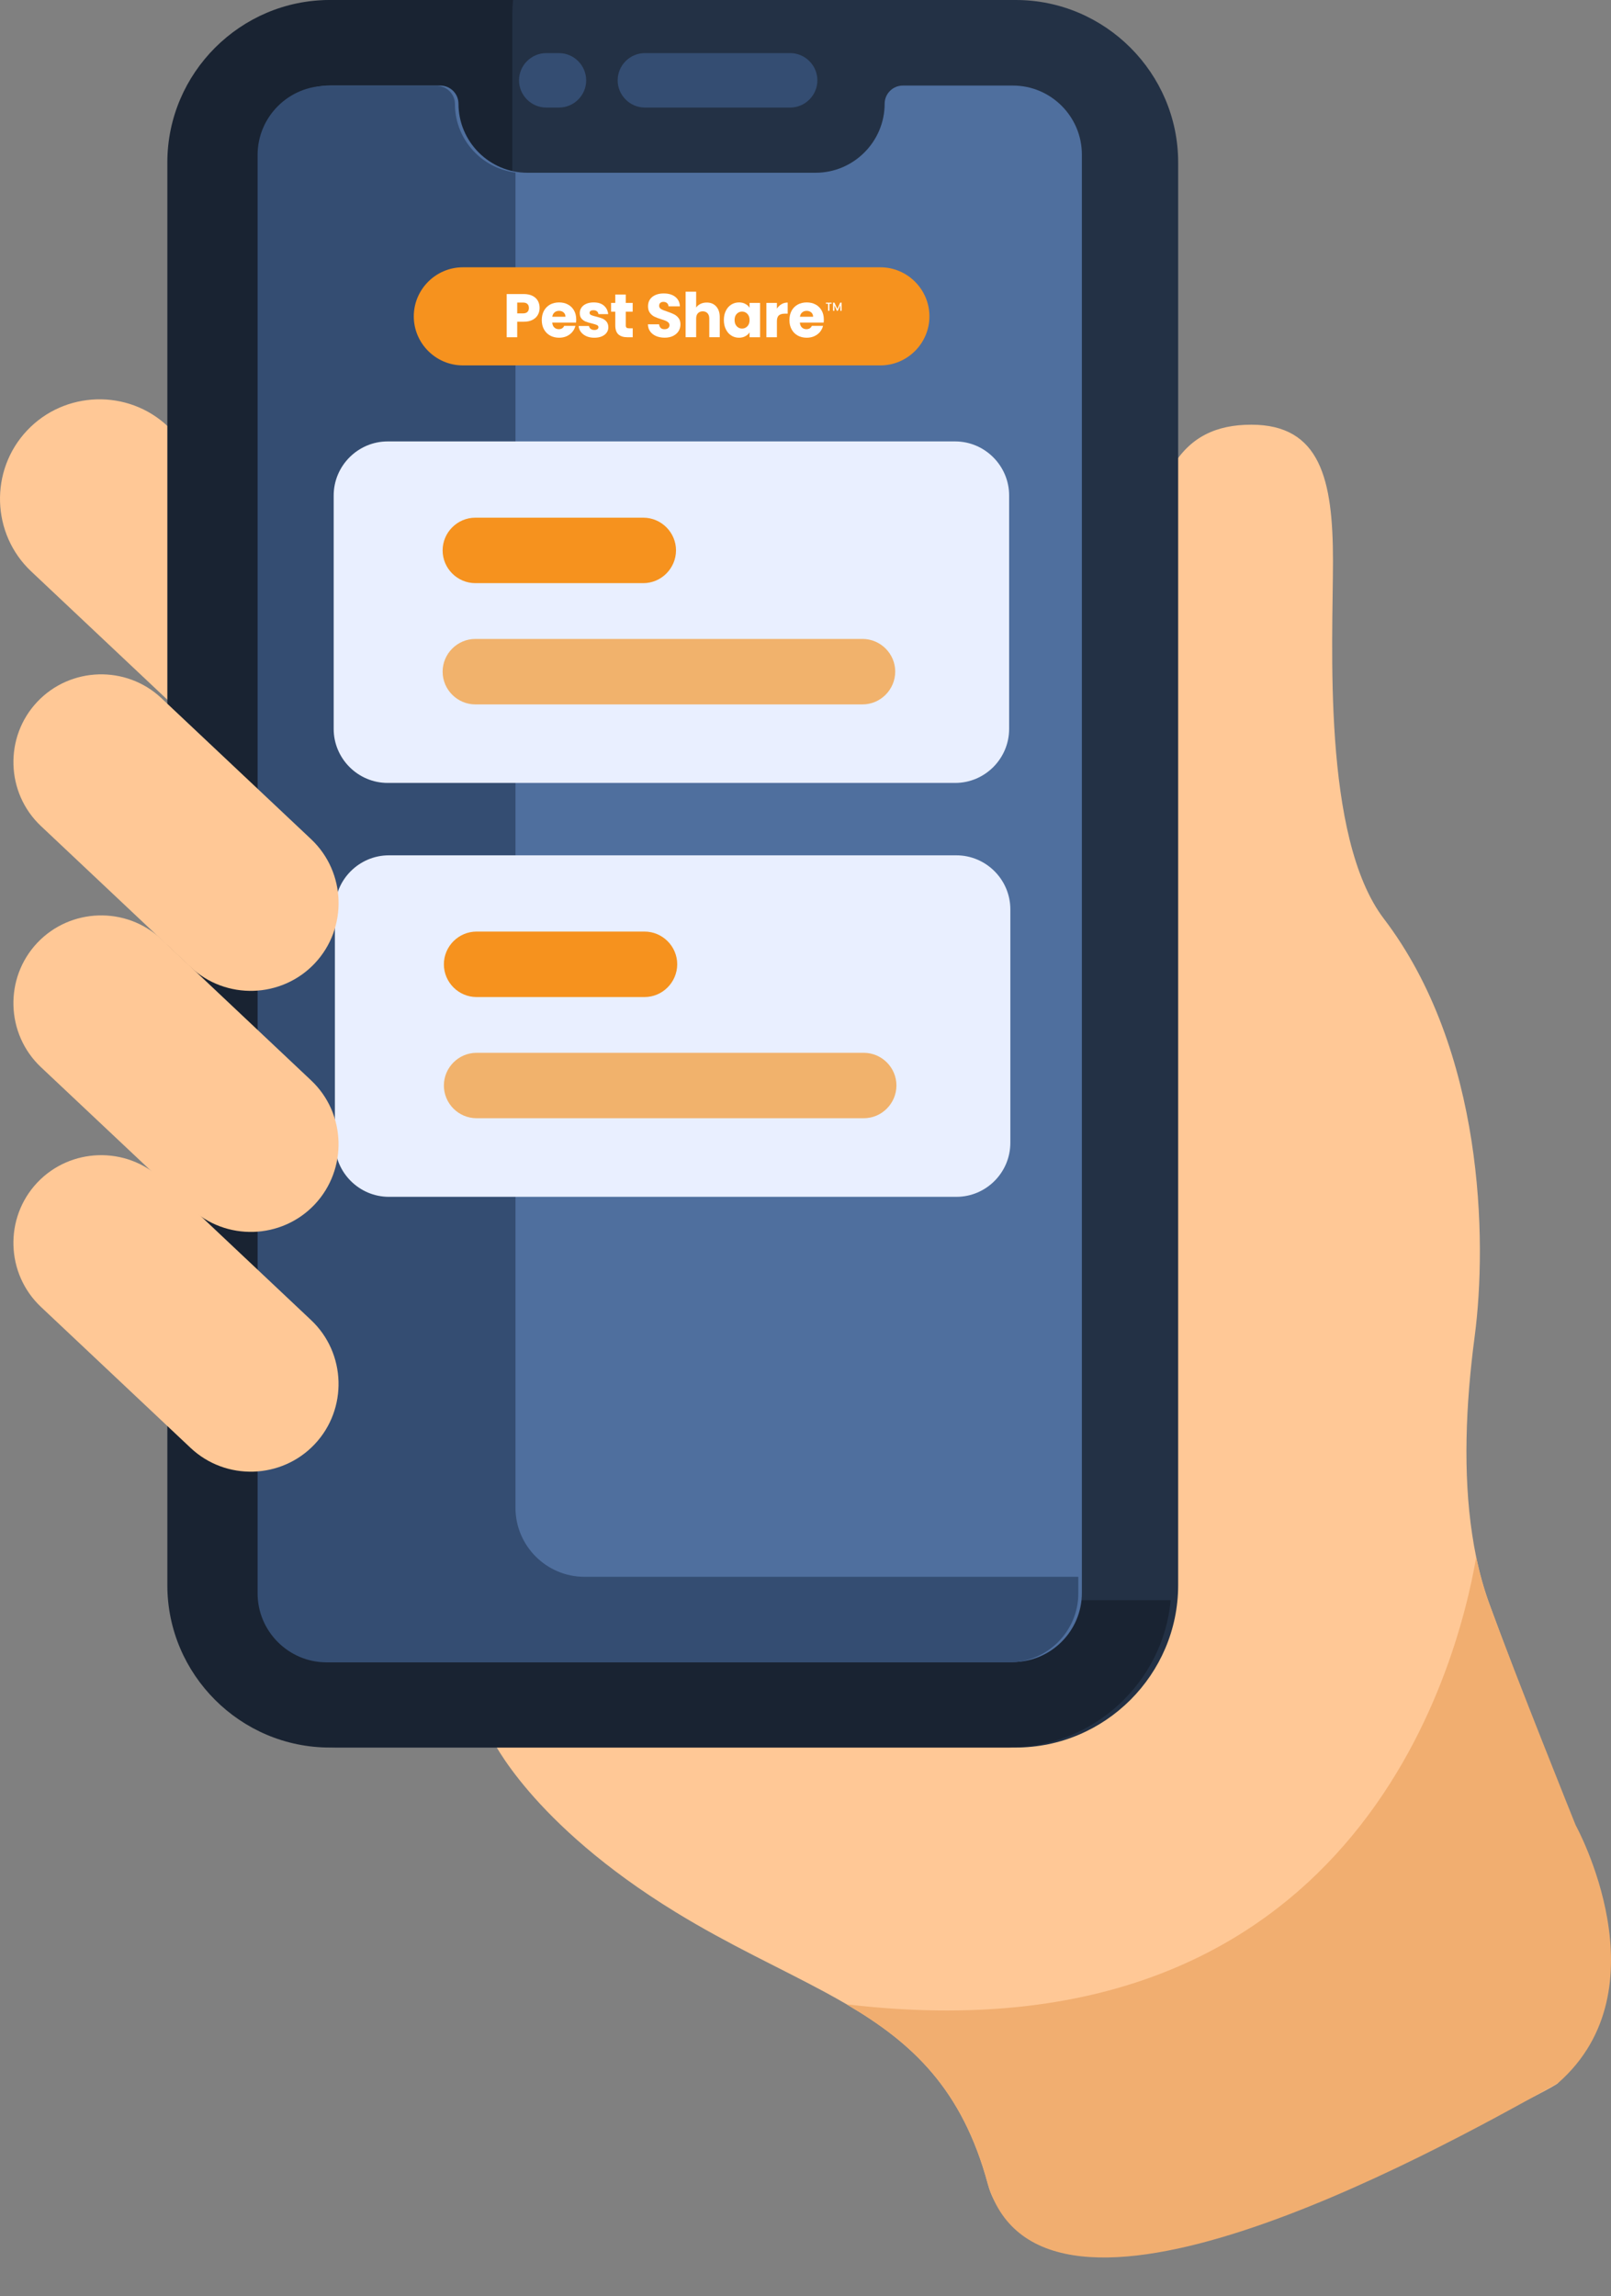 <svg xmlns="http://www.w3.org/2000/svg" width="40" height="57" viewBox="0 0 40 57" fill="none"><rect x="0" y="0" width="40" height="57" fill="#808080" stroke="none"/><path d="M36.975 39.8C36.843 39.436 36.736 39.052 36.653 38.651C36.615 38.468 36.581 38.28 36.553 38.088C36.325 36.581 36.389 34.877 36.615 33.174C36.93 30.784 36.841 26.061 34.361 22.806C32.815 20.776 33.097 15.954 33.097 13.924C33.097 11.894 32.781 10.542 31.069 10.542C29.355 10.542 28.409 11.715 28.409 15.546C28.409 19.354 4.466 10.655 4.157 10.545L4.176 10.589L4.167 10.583C3.178 9.649 1.603 9.696 0.671 10.687C-0.263 11.677 -0.216 13.252 0.775 14.184L9.207 22.128L9.227 22.175L12.203 43.137C12.203 43.137 13.171 45.256 16.778 47.465C18.122 48.288 19.386 48.855 20.499 49.458C20.676 49.554 20.851 49.652 21.019 49.75C22.641 50.701 23.893 51.846 24.532 54.228C25.658 58.419 38.597 51.883 38.687 51.703C38.779 51.522 39.681 46.97 39.681 46.97C39.681 46.97 37.651 41.649 36.975 39.8Z" fill="#FFC896"></path><path d="M39.123 45.306C39.123 45.306 41.361 49.357 38.687 51.705C35.285 53.621 25.904 58.738 24.532 54.229C23.892 51.847 22.641 50.703 21.019 49.752C33.608 51.244 36.181 41.403 36.653 38.652C36.736 39.053 36.843 39.437 36.975 39.801C37.651 41.65 39.123 45.306 39.123 45.306Z" fill="#F1AE70"></path><path d="M25.221 43.378H8.355C6.138 43.378 4.323 41.564 4.323 39.347V4.032C4.323 1.814 6.138 0 8.355 0H25.221C27.439 0 29.253 1.814 29.253 4.032V39.347C29.253 41.564 27.439 43.378 25.221 43.378Z" fill="#233145"></path><path d="M29.068 39.72C28.88 41.764 27.145 43.378 25.053 43.378H8.187C5.97 43.378 4.155 41.566 4.155 39.349V4.032C4.155 1.814 5.97 0 8.187 0H12.739C12.726 0.124 12.72 0.247 12.72 0.373V35.688C12.72 37.905 14.534 39.72 16.751 39.72H29.068Z" fill="#192332"></path><path d="M26.862 3.836V39.543C26.862 40.485 26.093 41.255 25.15 41.255H8.196C7.254 41.255 6.484 40.485 6.484 39.543V3.836C6.484 2.893 7.256 2.124 8.196 2.124H10.932C11.181 2.124 11.384 2.326 11.384 2.576C11.384 3.518 12.153 4.288 13.096 4.288H20.253C21.193 4.288 21.965 3.518 21.965 2.576C21.965 2.326 22.168 2.124 22.417 2.124H25.15C26.093 2.124 26.862 2.893 26.862 3.836Z" fill="#4F6F9E"></path><path d="M26.774 39.14V39.551C26.774 40.493 26.003 41.263 25.062 41.263H8.108C7.166 41.263 6.396 40.493 6.396 39.551V3.844C6.396 2.901 7.168 2.132 8.108 2.132H10.844C11.093 2.132 11.296 2.334 11.296 2.584C11.296 3.053 11.488 3.481 11.799 3.793C12.061 4.055 12.411 4.234 12.799 4.283V37.428C12.799 38.37 13.569 39.14 14.511 39.14H26.774Z" fill="#344D72"></path><path d="M21.86 9.07H11.492C10.822 9.07 10.274 8.522 10.274 7.853C10.274 7.183 10.822 6.635 11.492 6.635H21.86C22.529 6.635 23.077 7.183 23.077 7.853C23.077 8.522 22.529 9.07 21.86 9.07Z" fill="#F6921E"></path><path d="M23.717 19.434H9.626C8.889 19.434 8.285 18.831 8.285 18.093V12.299C8.285 11.561 8.889 10.957 9.626 10.957H23.715C24.452 10.957 25.056 11.561 25.056 12.299V18.093C25.056 18.831 24.454 19.434 23.717 19.434Z" fill="#E9EFFF"></path><path d="M15.973 14.475H11.803C11.357 14.475 10.99 14.11 10.99 13.662C10.99 13.217 11.355 12.85 11.803 12.85H15.973C16.418 12.85 16.785 13.215 16.785 13.662C16.783 14.11 16.418 14.475 15.973 14.475Z" fill="#F6921E"></path><path d="M21.416 17.485H11.803C11.357 17.485 10.99 17.12 10.99 16.672C10.99 16.227 11.355 15.86 11.803 15.86H21.416C21.861 15.86 22.228 16.224 22.228 16.672C22.226 17.12 21.861 17.485 21.416 17.485Z" fill="#F6921E" fill-opacity="0.65"></path><path d="M23.747 29.708H9.656C8.919 29.708 8.315 29.105 8.315 28.367V22.572C8.315 21.834 8.919 21.231 9.656 21.231H23.745C24.483 21.231 25.086 21.834 25.086 22.572V28.367C25.086 29.105 24.485 29.708 23.747 29.708Z" fill="#E9EFFF"></path><path d="M16.003 24.749H11.833C11.387 24.749 11.021 24.384 11.021 23.936C11.021 23.491 11.385 23.124 11.833 23.124H16.003C16.449 23.124 16.815 23.489 16.815 23.936C16.813 24.384 16.449 24.749 16.003 24.749Z" fill="#F6921E"></path><path d="M21.446 27.757H11.833C11.387 27.757 11.021 27.393 11.021 26.945C11.021 26.5 11.385 26.133 11.833 26.133H21.446C21.892 26.133 22.258 26.497 22.258 26.945C22.256 27.393 21.892 27.757 21.446 27.757Z" fill="#F6921E" fill-opacity="0.65"></path><path d="M16.012 2.67H19.619C19.99 2.67 20.295 2.365 20.295 1.994C20.295 1.623 19.99 1.318 19.619 1.318H16.012C15.641 1.318 15.336 1.623 15.336 1.994C15.336 2.365 15.641 2.67 16.012 2.67Z" fill="#344D72"></path><path d="M13.878 2.67H13.563C13.192 2.67 12.887 2.365 12.887 1.994C12.887 1.623 13.192 1.318 13.563 1.318H13.878C14.249 1.318 14.554 1.623 14.554 1.994C14.556 2.365 14.251 2.67 13.878 2.67Z" fill="#344D72"></path><path d="M7.815 23.913C6.992 24.785 5.606 24.828 4.732 24.005L1.016 20.504C0.142 19.681 0.102 18.293 0.925 17.421C1.748 16.549 3.133 16.507 4.007 17.329L7.724 20.83C8.598 21.653 8.638 23.039 7.815 23.913Z" fill="#FFC896"></path><path d="M7.814 29.897C6.992 30.769 5.606 30.811 4.732 29.988L1.015 26.488C0.143 25.665 0.101 24.279 0.924 23.405C1.747 22.533 3.133 22.49 4.007 23.313L7.723 26.816C8.597 27.637 8.637 29.023 7.814 29.897Z" fill="#FFC896"></path><path d="M13.355 7.814C13.327 7.866 13.283 7.907 13.224 7.939C13.165 7.97 13.091 7.986 13.004 7.986H12.842V8.371H12.581V7.299H13.004C13.09 7.299 13.162 7.314 13.221 7.344C13.28 7.373 13.324 7.414 13.354 7.466C13.383 7.518 13.398 7.577 13.398 7.644C13.398 7.706 13.384 7.763 13.355 7.814ZM13.095 7.744C13.12 7.72 13.132 7.687 13.132 7.644C13.132 7.601 13.12 7.569 13.095 7.545C13.071 7.522 13.034 7.51 12.984 7.51H12.842V7.779H12.984C13.034 7.779 13.071 7.767 13.095 7.744Z" fill="white"></path><path d="M14.303 8.007H13.712C13.716 8.06 13.733 8.101 13.763 8.129C13.793 8.157 13.83 8.171 13.874 8.171C13.939 8.171 13.984 8.143 14.009 8.088H14.287C14.273 8.144 14.248 8.195 14.21 8.24C14.173 8.284 14.127 8.319 14.071 8.345C14.015 8.37 13.952 8.383 13.883 8.383C13.799 8.383 13.725 8.365 13.66 8.33C13.595 8.294 13.544 8.243 13.507 8.177C13.47 8.111 13.452 8.034 13.452 7.945C13.452 7.857 13.47 7.78 13.506 7.713C13.543 7.647 13.593 7.596 13.658 7.56C13.723 7.525 13.798 7.507 13.882 7.507C13.965 7.507 14.038 7.524 14.102 7.559C14.166 7.593 14.217 7.643 14.253 7.707C14.289 7.771 14.307 7.846 14.307 7.931C14.307 7.955 14.306 7.981 14.303 8.007ZM14.04 7.862C14.04 7.817 14.025 7.782 13.994 7.755C13.964 7.729 13.926 7.716 13.88 7.716C13.836 7.716 13.799 7.729 13.769 7.754C13.739 7.779 13.72 7.815 13.713 7.862H14.04Z" fill="white"></path><path d="M14.561 8.346C14.503 8.32 14.457 8.285 14.424 8.241C14.39 8.197 14.371 8.147 14.367 8.092H14.625C14.629 8.122 14.642 8.145 14.667 8.164C14.691 8.182 14.721 8.191 14.757 8.191C14.789 8.191 14.814 8.185 14.832 8.172C14.85 8.159 14.859 8.143 14.859 8.122C14.859 8.098 14.846 8.08 14.821 8.068C14.795 8.057 14.754 8.043 14.697 8.029C14.636 8.015 14.585 8 14.545 7.984C14.504 7.968 14.469 7.943 14.439 7.909C14.41 7.875 14.395 7.829 14.395 7.771C14.395 7.722 14.409 7.678 14.436 7.637C14.463 7.597 14.502 7.565 14.555 7.542C14.607 7.518 14.67 7.507 14.742 7.507C14.849 7.507 14.933 7.533 14.994 7.586C15.056 7.639 15.091 7.709 15.101 7.797H14.859C14.855 7.767 14.842 7.744 14.82 7.726C14.798 7.709 14.77 7.701 14.734 7.701C14.703 7.701 14.68 7.706 14.664 7.718C14.647 7.73 14.639 7.746 14.639 7.766C14.639 7.791 14.652 7.809 14.678 7.821C14.704 7.833 14.745 7.846 14.8 7.858C14.863 7.874 14.914 7.89 14.954 7.906C14.993 7.922 15.028 7.947 15.058 7.982C15.088 8.017 15.104 8.064 15.105 8.124C15.105 8.173 15.091 8.218 15.063 8.257C15.035 8.296 14.995 8.327 14.942 8.35C14.89 8.372 14.829 8.383 14.76 8.383C14.685 8.384 14.619 8.371 14.561 8.346Z" fill="white"></path><path d="M15.71 8.149V8.371H15.577C15.482 8.371 15.409 8.348 15.356 8.302C15.303 8.255 15.277 8.18 15.277 8.075V7.736H15.173V7.519H15.277V7.311H15.538V7.519H15.709V7.736H15.538V8.078C15.538 8.103 15.544 8.121 15.556 8.133C15.568 8.144 15.589 8.149 15.617 8.149H15.71Z" fill="white"></path><path d="M16.295 8.344C16.233 8.318 16.183 8.281 16.146 8.231C16.108 8.181 16.089 8.12 16.087 8.05H16.365C16.369 8.09 16.383 8.12 16.406 8.141C16.429 8.162 16.46 8.172 16.497 8.172C16.536 8.172 16.567 8.164 16.589 8.145C16.612 8.128 16.623 8.103 16.623 8.071C16.623 8.045 16.614 8.023 16.596 8.006C16.578 7.989 16.556 7.974 16.53 7.963C16.504 7.952 16.467 7.939 16.42 7.925C16.35 7.904 16.294 7.882 16.25 7.861C16.206 7.84 16.169 7.808 16.137 7.766C16.106 7.724 16.09 7.67 16.09 7.603C16.09 7.503 16.126 7.425 16.198 7.368C16.27 7.312 16.364 7.284 16.48 7.284C16.599 7.284 16.694 7.312 16.766 7.368C16.838 7.425 16.877 7.504 16.882 7.604H16.599C16.597 7.57 16.584 7.543 16.561 7.523C16.538 7.503 16.508 7.493 16.471 7.493C16.44 7.493 16.414 7.502 16.395 7.518C16.376 7.535 16.366 7.559 16.366 7.591C16.366 7.625 16.382 7.653 16.415 7.672C16.447 7.691 16.498 7.712 16.567 7.734C16.637 7.758 16.693 7.78 16.736 7.802C16.779 7.823 16.817 7.854 16.848 7.895C16.88 7.936 16.895 7.988 16.895 8.052C16.895 8.113 16.88 8.169 16.849 8.219C16.818 8.268 16.773 8.308 16.714 8.338C16.654 8.367 16.585 8.382 16.504 8.382C16.427 8.382 16.357 8.369 16.295 8.344Z" fill="white"></path><path d="M17.782 7.606C17.841 7.671 17.871 7.76 17.871 7.873V8.37H17.611V7.908C17.611 7.851 17.596 7.806 17.567 7.775C17.538 7.744 17.498 7.728 17.448 7.728C17.398 7.728 17.358 7.744 17.329 7.775C17.299 7.806 17.285 7.851 17.285 7.908V8.37H17.023V7.241H17.285V7.633C17.311 7.596 17.347 7.566 17.393 7.543C17.439 7.521 17.49 7.51 17.547 7.51C17.645 7.509 17.723 7.542 17.782 7.606Z" fill="white"></path><path d="M18.023 7.713C18.055 7.647 18.101 7.596 18.158 7.56C18.215 7.525 18.278 7.507 18.349 7.507C18.409 7.507 18.461 7.519 18.506 7.544C18.552 7.568 18.587 7.6 18.611 7.64V7.519H18.872V8.371H18.611V8.25C18.586 8.29 18.55 8.322 18.505 8.346C18.459 8.371 18.407 8.383 18.347 8.383C18.278 8.383 18.215 8.365 18.158 8.329C18.101 8.293 18.056 8.242 18.023 8.175C17.989 8.108 17.973 8.031 17.973 7.944C17.973 7.856 17.989 7.779 18.023 7.713ZM18.557 7.791C18.521 7.753 18.477 7.734 18.425 7.734C18.373 7.734 18.329 7.753 18.293 7.79C18.257 7.827 18.239 7.878 18.239 7.944C18.239 8.009 18.257 8.06 18.293 8.099C18.329 8.137 18.373 8.156 18.425 8.156C18.477 8.156 18.521 8.137 18.557 8.099C18.593 8.062 18.611 8.01 18.611 7.945C18.611 7.88 18.593 7.828 18.557 7.791Z" fill="white"></path><path d="M19.405 7.55C19.451 7.523 19.502 7.51 19.558 7.51V7.786H19.486C19.421 7.786 19.372 7.8 19.339 7.828C19.307 7.856 19.29 7.905 19.29 7.976V8.371H19.029V7.519H19.29V7.661C19.321 7.614 19.359 7.577 19.405 7.55Z" fill="white"></path><path d="M20.451 8.007H19.86C19.864 8.06 19.881 8.101 19.911 8.129C19.941 8.157 19.978 8.171 20.022 8.171C20.087 8.171 20.133 8.143 20.158 8.088H20.436C20.422 8.144 20.396 8.195 20.359 8.24C20.322 8.284 20.275 8.319 20.219 8.345C20.163 8.37 20.101 8.383 20.031 8.383C19.948 8.383 19.873 8.365 19.808 8.33C19.743 8.294 19.692 8.243 19.656 8.177C19.619 8.111 19.601 8.034 19.601 7.945C19.601 7.857 19.619 7.78 19.655 7.713C19.691 7.647 19.742 7.596 19.807 7.56C19.872 7.525 19.946 7.507 20.031 7.507C20.113 7.507 20.187 7.524 20.251 7.559C20.315 7.593 20.365 7.643 20.401 7.707C20.437 7.771 20.455 7.846 20.455 7.931C20.456 7.955 20.454 7.981 20.451 8.007ZM20.189 7.862C20.189 7.817 20.173 7.782 20.143 7.755C20.112 7.729 20.074 7.716 20.028 7.716C19.985 7.716 19.948 7.729 19.918 7.754C19.887 7.779 19.869 7.815 19.862 7.862H20.189Z" fill="white"></path><path d="M20.648 7.513V7.54H20.594V7.715H20.561V7.54H20.507V7.513H20.648Z" fill="white"></path><path d="M20.897 7.513V7.715H20.864V7.577L20.802 7.715H20.779L20.717 7.577V7.715H20.684V7.513H20.719L20.791 7.671L20.861 7.513H20.897Z" fill="white"></path><path d="M7.814 35.848C6.992 36.72 5.606 36.763 4.732 35.94L1.015 32.439C0.143 31.616 0.101 30.23 0.924 29.356C1.747 28.484 3.133 28.442 4.007 29.265L7.723 32.767C8.597 33.588 8.637 34.976 7.814 35.848Z" fill="#FFC896"></path></svg>